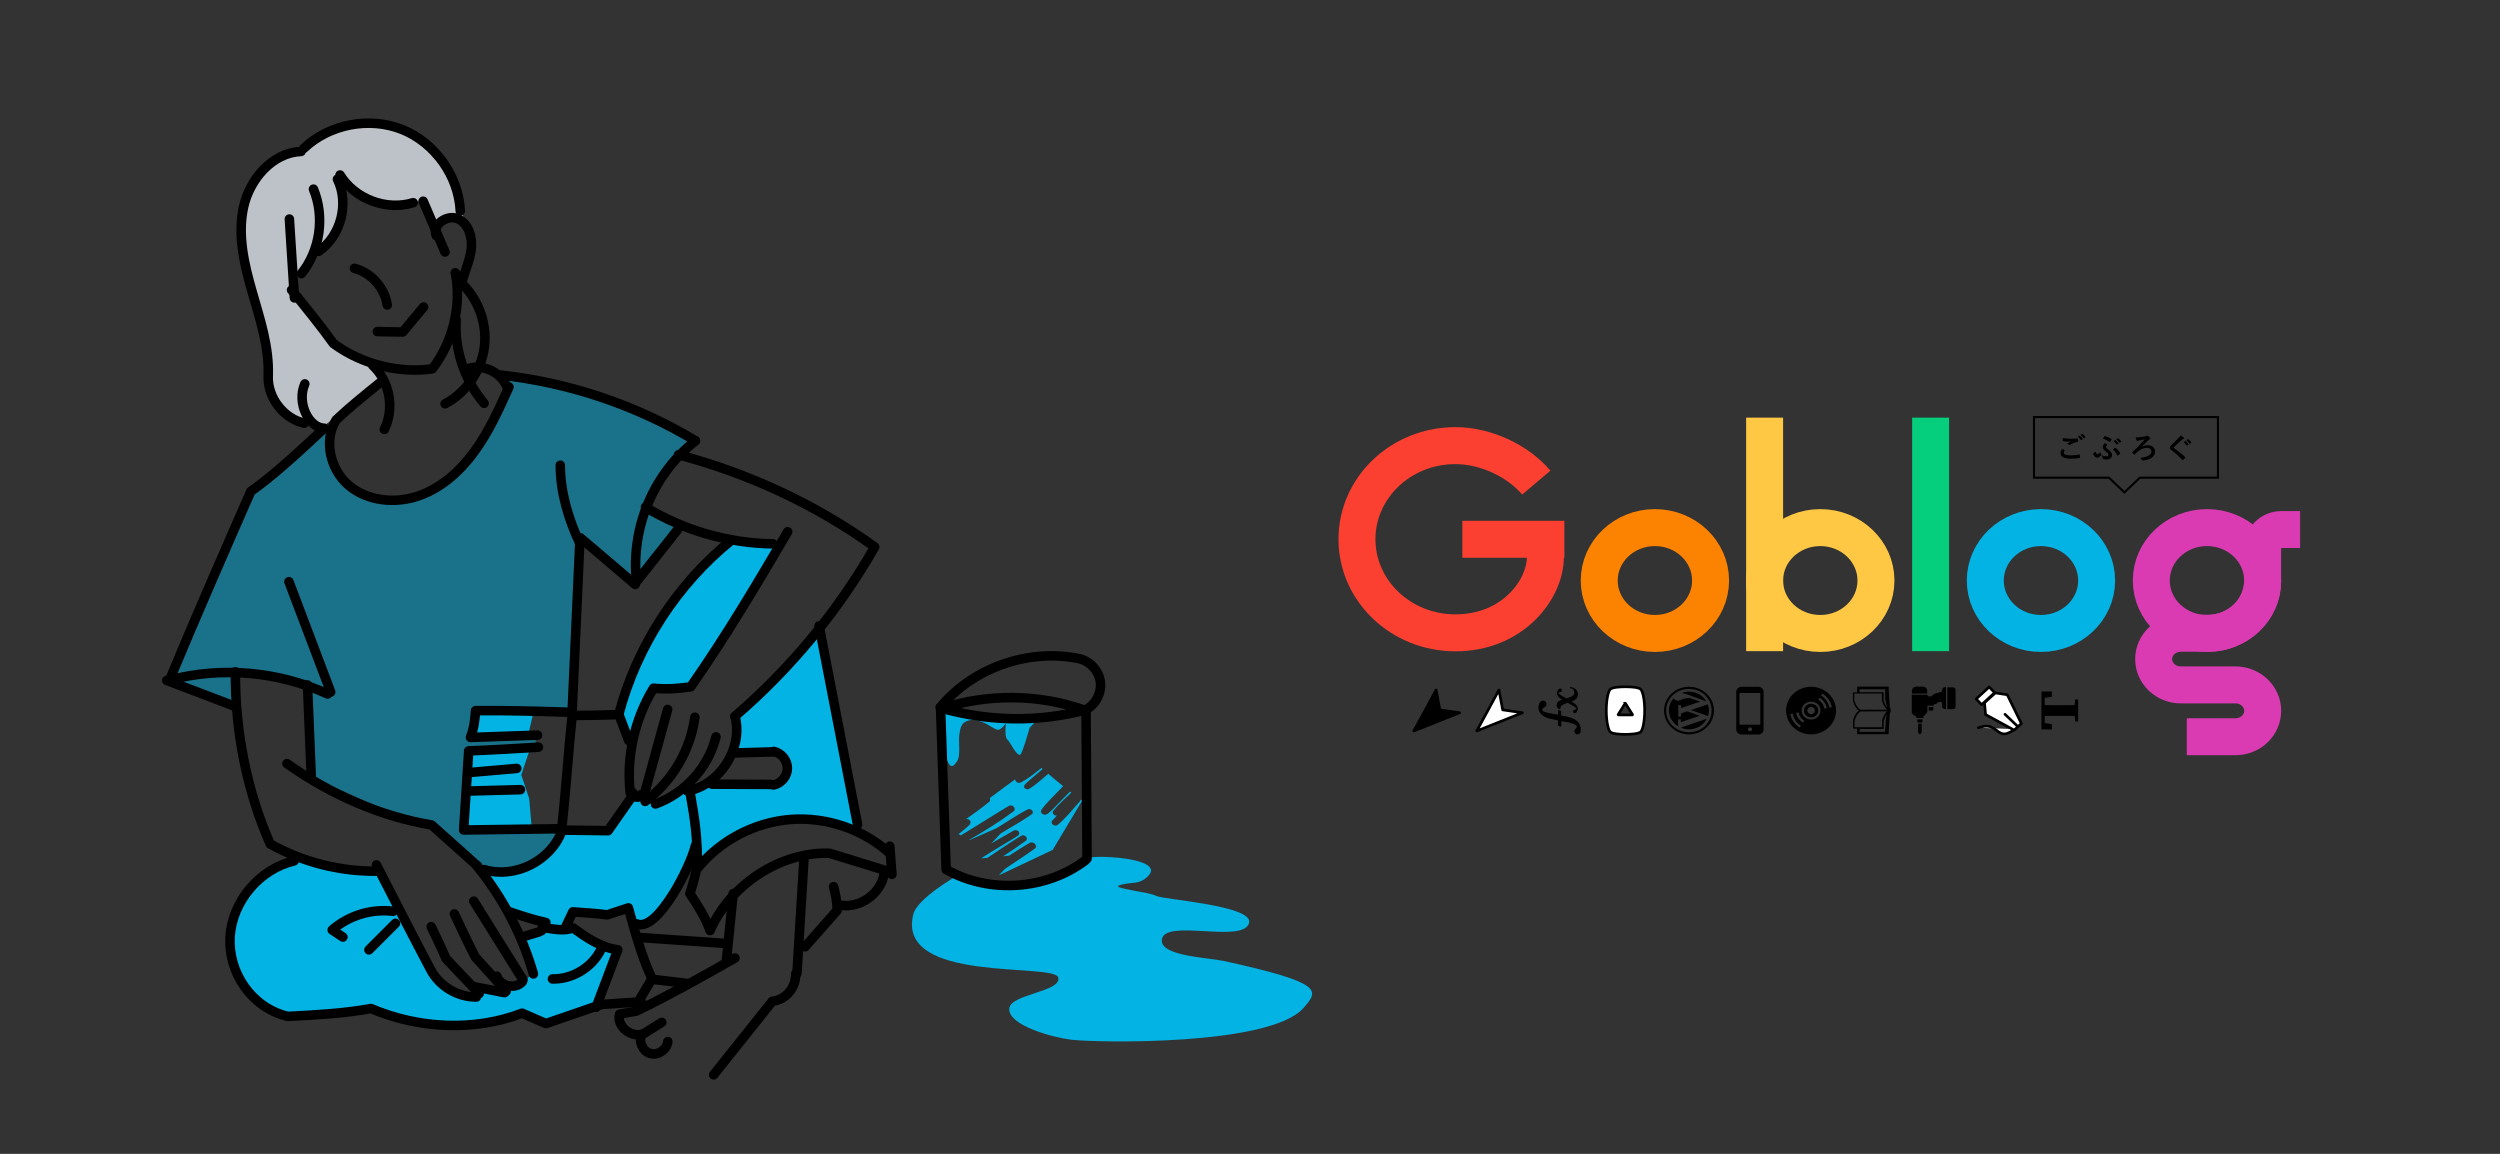<?xml version="1.0" encoding="UTF-8"?><svg xmlns="http://www.w3.org/2000/svg" viewBox="0 0 520 240"><rect x="0" y="0" width="520" height="240" fill="#333333" stroke="none"/><defs><style>.ab{fill:#bdc2c8;}.ac,.ad{fill:#02b3e3;}.ae,.af,.ag,.ah,.ai,.aj,.ak,.al,.am,.an,.ao{stroke-miterlimit:10;}.ae,.ap{fill:#fff;}.ae,.ap,.aq{stroke-width:.56px;}.ae,.ap,.aq,.ar,.al{stroke:#000;}.as{isolation:isolate;}.af{stroke:#fc8301;}.af,.ag,.ah,.ai,.aj,.at,.ak,.ar,.al,.am,.an,.ao{fill:none;}.af,.ag,.ah,.ai,.aj,.ak,.am,.an,.ao{stroke-width:7.69px;}.ag,.aj{stroke:#da3bb2;}.ag,.ak,.ao{mix-blend-mode:multiply;}.ah{stroke:#05ce7c;}.ad{opacity:.5;}.ai{stroke:#02b3e3;}.ap,.aq,.ar{stroke-linecap:round;stroke-linejoin:round;}.ak,.am{stroke:#fb4031;}.ar{stroke-width:1.98px;}.al{stroke-width:.44px;}.an,.ao{stroke:#fec845;}</style></defs><g class="as"><g id="b"><g id="c"><rect class="at" width="520" height="240"/><g id="d"><g id="e"><g id="f"><g><g id="g"><polygon class="al" points="461.33 86.75 423.07 86.75 423.07 99.35 438.65 99.35 441.88 102.42 445.1 99.35 461.33 99.35 461.33 86.75"/></g><g id="h"><g><path d="M428.93,93.36c.16,.08,.32,.16,.48,.24,.03,.02,.05,.04,.05,.06,0,.01,0,.03-.02,.05-.11,.16-.17,.31-.17,.45,0,.2,.13,.35,.39,.43,.24,.08,.6,.12,1.09,.12,.58,0,1.14-.06,1.69-.17,.02,0,.04,0,.06,0,.04,0,.07,.02,.08,.06,.05,.18,.08,.37,.1,.58h0c0,.05-.04,.08-.11,.09-.55,.09-1.16,.14-1.83,.14-1.43,0-2.15-.4-2.15-1.2,0-.24,.11-.52,.33-.85Zm.14-2.25c.46,.1,1.04,.15,1.75,.15,.38,0,.82-.02,1.3-.05h.02s.07,.02,.08,.07c.03,.18,.05,.35,.05,.5,0,.08-.04,.12-.11,.13-.49,.07-1,.26-1.53,.59-.05,.03-.1,.05-.16,.05-.04,0-.09-.01-.13-.04-.14-.09-.29-.15-.44-.19,.34-.21,.61-.38,.82-.49-.09,.01-.24,.02-.46,.02-.4,0-.78-.03-1.15-.1-.06-.01-.08-.05-.08-.11s0-.24,.03-.53Zm3.12-.28l.33-.22s.02-.01,.04-.01c.02,0,.04,0,.06,.03,.21,.16,.41,.37,.59,.64,.01,.02,.02,.03,.02,.04,0,.02-.01,.03-.04,.05l-.26,.19s-.03,.02-.05,.02c-.02,0-.04-.01-.06-.04-.19-.28-.4-.51-.63-.69Zm.57-.39l.31-.21s.03-.01,.04-.01c.01,0,.03,0,.05,.03,.24,.17,.44,.38,.59,.61,.01,.02,.02,.04,.02,.05,0,.02-.01,.04-.04,.06l-.25,.19s-.04,.02-.05,.02c-.02,0-.04-.01-.05-.04-.17-.27-.38-.49-.63-.68Z"/><path d="M436.85,94.01c.05,.19,.12,.34,.21,.45,.04,.04,.06,.08,.06,.11,0,.03-.02,.07-.05,.12-.1,.12-.2,.21-.3,.28-.19,.15-.36,.22-.52,.22-.4,0-.69-.26-.86-.78,0-.03,0-.05,0-.06,0-.02,0-.04,.03-.05,.09-.08,.21-.18,.38-.3,.02-.02,.04-.03,.06-.03,.02,0,.03,.02,.04,.05,.13,.31,.26,.47,.36,.47,.08,0,.15-.03,.22-.08,.15-.12,.28-.25,.39-.39Zm.35,.71c.33,.13,.63,.2,.9,.2,.3,0,.46-.11,.46-.34,0-.11-.05-.21-.14-.31-.07-.08-.23-.22-.48-.41-.21-.17-.36-.32-.45-.46-.07-.12-.1-.24-.1-.37,0-.3,.14-.6,.43-.89,.2,.13,.35,.24,.45,.33,.02,.02,.02,.03,.02,.05,0,0-.01,.03-.04,.07-.12,.14-.18,.28-.18,.42,0,.08,.04,.16,.13,.24,.07,.07,.2,.17,.39,.32,.29,.22,.49,.42,.6,.61,.08,.14,.13,.3,.13,.48,0,.31-.14,.55-.41,.72-.21,.13-.47,.2-.76,.2-.26,0-.49-.03-.69-.1-.06-.02-.09-.06-.1-.12-.04-.29-.09-.5-.16-.62Zm.19-3.49c.19-.27,.3-.43,.34-.49,.02-.03,.04-.04,.08-.04,.01,0,.03,0,.05,0,.48,.16,.91,.35,1.29,.59,.04,.02,.06,.05,.06,.09,0,.02,0,.04-.02,.06-.03,.08-.13,.22-.28,.43-.03,.04-.06,.06-.08,.06-.02,0-.05-.01-.09-.04-.4-.27-.84-.49-1.34-.67Zm2.09,2.25c.08-.06,.23-.17,.46-.33l.06-.02s.03,0,.04,.02c.43,.33,.75,.7,.96,1.12,.01,.02,.02,.04,.02,.05,0,.02-.02,.05-.05,.08-.09,.1-.25,.22-.46,.35-.02,.01-.04,.02-.05,.02-.03,0-.06-.02-.08-.07-.22-.48-.52-.88-.91-1.21Zm.14-1.73l.33-.22s.02-.01,.04-.01c.01,0,.03,0,.05,.03,.21,.16,.41,.37,.59,.64,.01,.02,.02,.03,.02,.04,0,.02-.01,.04-.03,.05l-.26,.19s-.04,.02-.05,.02c-.02,0-.04-.01-.06-.04-.19-.28-.4-.51-.63-.69Zm.57-.39l.31-.21s.03-.01,.04-.01c.01,0,.03,0,.06,.03,.24,.17,.44,.38,.59,.61,.01,.02,.02,.04,.02,.05,0,.02-.01,.04-.04,.06l-.25,.19s-.04,.02-.05,.02c-.02,0-.04-.01-.06-.04-.17-.26-.38-.49-.63-.68Z"/><path d="M444.19,90.98c.32,0,.59-.01,.83-.04,.46-.05,.87-.11,1.21-.17,.17-.03,.28-.06,.34-.11,.03-.03,.07-.04,.11-.04,.03,0,.07,.01,.11,.05,.17,.11,.31,.25,.42,.4,.03,.03,.04,.07,.04,.11,0,.07-.04,.12-.13,.17-.04,.03-.13,.09-.24,.19-.11,.11-.58,.57-1.43,1.39l.02,.02c.41-.23,.83-.34,1.28-.34,.48,0,.86,.14,1.14,.42,.24,.24,.37,.55,.37,.93,0,.51-.24,.93-.72,1.26-.41,.28-.98,.47-1.71,.57-.05,0-.08,.01-.11,.01-.05,0-.1-.03-.14-.1-.09-.16-.23-.31-.43-.45,1.56-.19,2.34-.65,2.34-1.38,0-.25-.1-.44-.29-.57-.16-.11-.36-.16-.61-.16-.35,0-.71,.08-1.08,.24-.3,.13-.57,.3-.83,.52-.25,.21-.45,.4-.61,.59-.04,.04-.07,.07-.1,.07s-.05-.01-.08-.04c-.14-.12-.26-.24-.36-.36-.03-.04-.04-.06-.04-.07,0-.02,.02-.04,.05-.07,.32-.28,.7-.64,1.14-1.08,.41-.42,.89-.95,1.44-1.57-.26,.05-.66,.13-1.19,.24-.1,.03-.18,.05-.24,.08-.06,.03-.1,.04-.13,.04-.05,0-.09-.04-.13-.11-.06-.1-.14-.31-.24-.63Z"/><path d="M453.55,90.58c.29,.16,.52,.31,.69,.45,.03,.03,.05,.06,.05,.09,0,.05-.03,.09-.09,.11-.1,.05-.2,.12-.3,.21-.68,.58-1.25,1.1-1.71,1.54-.05,.06-.08,.11-.08,.13,0,.03,.03,.07,.08,.11,.96,.66,1.73,1.28,2.33,1.87,.03,.04,.04,.06,.04,.08,0,.02-.01,.04-.04,.07-.17,.17-.31,.31-.43,.41-.04,.03-.07,.05-.08,.05-.02,0-.04-.02-.08-.05-.7-.74-1.45-1.41-2.27-2.01-.22-.16-.33-.33-.33-.5,0-.09,.03-.19,.09-.28,.04-.06,.11-.14,.21-.25,.16-.16,.44-.44,.85-.85,.31-.31,.56-.56,.74-.75,.15-.16,.27-.31,.33-.45Zm.66,1.38l.33-.22s.02-.01,.04-.01c.02,0,.03,0,.05,.03,.21,.16,.41,.37,.59,.64,.01,.02,.02,.03,.02,.04,0,.02-.01,.04-.04,.05l-.26,.19s-.04,.02-.05,.02c-.02,0-.04-.01-.06-.04-.19-.28-.4-.51-.63-.69Zm.58-.39l.31-.21s.03-.01,.04-.01c.01,0,.03,0,.06,.03,.24,.17,.44,.38,.59,.61,.01,.02,.02,.04,.02,.05,0,.02-.01,.04-.04,.06l-.25,.19s-.04,.02-.05,.02c-.02,0-.04-.01-.06-.04-.17-.26-.38-.49-.62-.68Z"/></g></g></g></g><g><g id="i"><line class="am" x1="304.17" y1="112.17" x2="325.39" y2="112.17"/><path class="ak" d="M319.55,100.38c-3.75-4.43-10.38-7.69-16.83-7.69-11.31,0-20.47,8.72-20.47,19.47s9.17,19.47,20.47,19.47c12.06,0,18.72-9.14,18.72-15.77v-7.45"/></g><g id="j"><ellipse class="af" cx="344.22" cy="120.75" rx="11.58" ry="11.01"/></g><g id="k"><ellipse class="an" cx="378.62" cy="120.75" rx="11.58" ry="11.01"/><line class="ao" x1="367.04" y1="86.87" x2="367.04" y2="135.44"/></g><g id="l"><line class="ah" x1="401.57" y1="86.87" x2="401.57" y2="135.44"/></g><g id="m"><ellipse class="ai" cx="424.52" cy="120.75" rx="11.58" ry="11.01"/></g><g id="n"><path class="aj" d="M478.42,110.14h-3.84c-2.18,0-3.95,1.68-3.95,3.75v6.99c0,5.99-5.1,10.84-11.4,10.84h-5.62c-3.12,0-5.65,2.4-5.65,5.37h0c0,2.97,2.53,5.37,5.65,5.37h11.36c3.13,0,5.67,2.41,5.67,5.39h0c0,2.98-2.54,5.39-5.67,5.39h-10.12"/><ellipse class="ag" cx="459.05" cy="120.75" rx="11.58" ry="11.01"/></g><g id="o"><polygon id="p" class="aq" points="298.71 143.52 299.49 147.65 303.6 148.25 298.83 150.14 294.06 152.04 296.4 147.8 298.71 143.52"/><polygon id="q" class="ap" points="311.78 143.52 312.56 147.65 316.67 148.25 311.93 150.14 307.16 152.04 309.47 147.8 311.78 143.52"/><path id="r" d="M324.72,147.91v.93c.66,.11,1.29,.22,1.56,.3,1.21,.3,2.66,1,2.5,2.94-.04,.33-.27,.63-.63,.67-.35,.04-.66-.26-.7-.6,0-.19,.08-.37,.23-.52,.12-.11,.23-.19,.31-.45-.08-.63-1.33-.82-2.03-.97-.23-.04-.7-.11-1.21-.22v1.15l-.7-.19v-1.12c-.82-.15-1.68-.33-2.07-.45-1.02-.3-1.96-1.08-1.99-2.12,0-.41,.08-.78,.27-1.12,.12-.22,.39-.37,.63-.41,.39-.04,.74,.26,.78,.67,0,.3-.16,.6-.39,.67-.47,.19-.66,.63-.31,.86,.31,.19,1.21,.41,2.15,.56,.27,.04,.63,.11,.98,.15v-.97l.63,.22Zm1.84-4.91c0,.11,.08,.22,.23,.22,.47-.07,.7,.48,.66,.89-.04,.67-.78,.89-1.53,1.12-.04,0-.08,.04-.12,.04-.23-.15-.51-.26-.66-.37-.39-.22-.78-.48-.9-.63,0,0-.2-.33,.31-.33,.16,0,.27-.11,.31-.26,.08-.19-.04-.37-.23-.45-.12-.04-.27,0-.35,.07-.16,.11-.31,.37-.39,.56-.16,.48,.12,1,.55,1.34,.12,.07,.31,.19,.51,.33-.51,.19-.98,.37-1.1,.74-.31,.82,.39,1.26,.59,1.26,.23,0-.12-.67,.82-1.04,.31-.11,.55-.22,.82-.3,.31,.15,.63,.33,.86,.48,.39,.22,.82,.48,.9,.63,.12,.15-.04,.33-.31,.33-.16,0-.27,.11-.31,.26-.04,.19,.04,.37,.23,.45,.12,.04,.27,0,.35-.07,.16-.11,.31-.37,.35-.56,.16-.48-.12-1-.55-1.34-.16-.11-.43-.26-.74-.45,.08-.04,.12-.04,.2-.07,.82-.3,1.25-.93,1.13-1.64-.16-.97-1.13-1.3-1.56-1.3,.08-.07-.08-.07-.08,.07Z"/><path id="s" class="ae" d="M334.89,143.41c-.43,.52-.78,2.31-.78,4.39s.35,3.87,.78,4.39c.39,.48,2.19,.56,3.21,.56s2.82-.11,3.21-.56c.43-.52,.78-2.31,.78-4.39s-.35-3.87-.78-4.39c-.39-.48-2.19-.56-3.21-.56s-2.82,.07-3.21,.56Zm3.21,2.9l1.45,2.31v.04l-.04,.04h-2.89s-.04,0-.04-.04v-.04l1.45-2.31,.04-.04s.04,0,.04,.04Z"/><path id="t" d="M346.12,147.8c0,2.72,2.35,4.95,5.2,4.95s5.2-2.23,5.2-4.95-2.35-4.95-5.2-4.95-5.2,2.19-5.2,4.95Zm8.53-3.2c.86,.82,1.37,1.93,1.37,3.2s-.55,2.38-1.37,3.2c-.86,.82-2.03,1.3-3.36,1.3s-2.5-.52-3.36-1.3c-.86-.82-1.37-1.93-1.37-3.2s.55-2.38,1.37-3.2c.86-.82,2.03-1.3,3.36-1.3s2.54,.48,3.36,1.3Zm-5.01,6.73l5.36-1.82c-.66,1.3-2.07,2.19-3.68,2.19-.59,0-1.17-.11-1.68-.37h0Zm2.07-6.06l1.92,.67-3.99,1.34v-.63h-.55v2.42h.55v-.67l1.29-.45,2.62,.93-3.95,1.34v-.6h-.55v1.45c-1.13-.71-1.92-1.9-1.92-3.31,0-.97,.39-1.86,1.02-2.57,.12,.63,1.13,.67,1.6,.33,.59-.33,1.45-.37,1.96-.26Zm-.39-1.41c1.56,0,2.89,.82,3.6,2.01l-.55-.19-2.39-.86s-1.45-.6-2.15-.67h-.04c.47-.19,.98-.3,1.53-.3Zm.39,3.83l3.52-1.19c.16,.41,.23,.82,.23,1.26,0,.41-.08,.82-.2,1.19l-.9-.33-2.66-.93Z"/><path id="u" d="M365.72,142.85h-3.48c-.59,0-1.1,.45-1.1,1.04v7.85c0,.56,.47,1.04,1.1,1.04h3.48c.59,0,1.1-.45,1.1-1.04v-7.85c0-.6-.51-1.04-1.1-1.04Zm-1.72,9.26c-.23,0-.43-.19-.43-.41s.2-.41,.43-.41,.43,.19,.43,.41-.2,.41-.43,.41Zm2.15-7.96v6.58h-4.34v-6.58h4.34Z"/><path id="v" d="M371.5,147.8c0,2.72,2.35,4.95,5.2,4.95s5.2-2.23,5.2-4.95-2.35-4.95-5.2-4.95-5.2,2.19-5.2,4.95Zm3.05,3.09l.04,.04-.27,.41-.04-.04c-.98-.63-1.68-1.64-1.88-2.75v-.04l.51-.07v.04c.16,.97,.74,1.86,1.64,2.42Zm.74-.97l-.27,.41-.04-.04c-.7-.45-1.21-1.15-1.37-1.97v-.07l.51-.07v.07c.12,.67,.55,1.26,1.13,1.64l.04,.04Zm1.41-.26c-1.1,0-1.96-.82-1.96-1.86s.86-1.86,1.96-1.86,1.96,.82,1.96,1.86-.86,1.86-1.96,1.86Zm3.25-2.34l-.51,.07v-.07c-.12-.71-.55-1.34-1.17-1.75l-.04-.04,.27-.41,.04,.04c.74,.48,1.25,1.23,1.41,2.05v.11Zm-.82-3.01c.98,.63,1.68,1.64,1.88,2.75v.04l-.51,.07v-.04c-.2-1-.78-1.86-1.68-2.42l-.04-.04,.27-.41,.08,.04Zm-3.48,2.49c-.27,.26-.43,.63-.43,1,0,.41,.16,.74,.43,1s.66,.41,1.06,.41c.43,0,.78-.15,1.06-.41,.27-.26,.43-.63,.43-1,0-.41-.16-.74-.43-1s-.66-.41-1.06-.41c-.43-.04-.78,.15-1.06,.41Zm1.84,1c0,.41-.35,.74-.78,.74s-.78-.33-.78-.74,.35-.74,.78-.74c.43-.04,.78,.3,.78,.74Z"/><path id="w" d="M386.25,144.01h-.7s-.08,0-.12,.04c-.04,.04-.04,.07-.04,.11v1.34c0,.07,0,.15,.04,.26,.04,.15,.08,.37,.16,.56,.12,.3,.27,.63,.51,.93,.12,.15,.23,.3,.35,.41,.04,.04,.12,.11,.2,.15-.16,.11-.27,.22-.39,.33-.27,.3-.47,.71-.63,1.04-.08,.19-.12,.33-.16,.48,0,.07-.04,.15-.04,.22v1.53s0,.07,.04,.11,.08,.04,.12,.04h.7v1.15h6.53l.27-4.5h.16v-.45h0v-.45h-.16l-.27-4.5h-6.53v1.19h-.04Zm6.26,4.5c-.08,.26-.12,.52-.2,.78-.04,.26-.08,.48-.08,.71-.04,.37-.04,.97-.08,1.49,0,.3-.04,.6-.04,.74h-5.32v-.6h4.85s.08,0,.12-.04c.04-.04,.04-.07,.04-.11v-1.34s0-.11,.04-.19c.04-.15,.08-.3,.16-.48,.12-.37,.27-.67,.51-.97-.04,0,0-.04,0,0t0,0Zm0-.56l-.2,.19c-.27,.3-.47,.71-.63,1.04-.08,.19-.12,.33-.16,.48-.04,.07-.04,.15-.04,.22v1.38h-5.75v-1.19s0-.11,.04-.19c.04-.15,.08-.3,.16-.48,.12-.3,.27-.6,.47-.86,.08-.15,.2-.26,.31-.33s.2-.15,.31-.22l5.48-.04h0Zm0-.33h-5.52c-.16-.07-.35-.22-.51-.41-.23-.26-.43-.63-.59-.97-.08-.15-.12-.33-.16-.45,0-.07-.04-.11-.04-.19v-1.34h5.75v1.19c0,.07,0,.15,.04,.26,.04,.15,.08,.37,.16,.56,.12,.3,.27,.63,.51,.93,.12,.19,.23,.3,.35,.41Zm-.39-4.24v1.82c.04,.22,.04,.45,.12,.71,.08,.41,.16,.82,.27,1.19v.04c-.2-.26-.39-.6-.51-.89-.08-.15-.12-.33-.16-.45,0-.07-.04-.11-.04-.19v-1.49s0-.07-.04-.11-.08-.04-.12-.04h-4.85v-.6h5.32Z"/><path id="x" d="M398.81,150.14v-.52h1.06v.52c0,.07-.08,.15-.16,.15h-.74c-.08,0-.16-.07-.16-.15Zm.51,2.6l.39-.3v-1.9h-.74v1.9l.35,.3Zm1.84-5.65v.71h.7c.16,0,.27-.11,.27-.26v-.48l-.98,.04h0Zm-3.48-3.42v.6h3.17v-.6c0-.48-.39-.86-.9-.86h-1.41c-.47,.04-.86,.41-.86,.86Zm6.3-.19v.04c0,.22-.16,.45-.43,.48l-.35,.07c-.35,.07-.66,.15-.94,.33l-.51,.37c-.2,.11-.43,.15-.66,.04-.12-.07-.2-.15-.23-.3h-3.21v3.65c.12,.6,.94,.86,.94,.86v.33h1.45v-.33s.86-.67,.86-1.12v-1.12h1.25s.12-.33,.43-.37c.31-.04,.43-.19,.47-.26,.08-.07,.2-.11,.39-.15,.35-.07,.51,.11,.51,.3v.63c0,.3,.23,.52,.55,.52h.27v-4.54h-.27c-.23,.04-.51,.26-.51,.56Zm2.23,4.02c.31,0,.55-.22,.55-.52v-3.5c0-.3-.23-.52-.55-.52h-1.17v4.54h1.17Z"/><path id="y" class="ap" d="M414.88,144.08l-2.7,2.49-1.13-1.19,2.7-2.49,1.13,1.19Zm.16,.04l-2.27,2.05,.23,2.46,5.95,3.24,1.49-1.38-2.93-5.99-2.46-.37Zm4.58,6.92l-2.58-2.46m-5.55,2.79c.7-.26,1.68-.48,2.58-.19,.47,.19,.7,.33,1.02,.6,1.64,1.3,2.07,1.08,4.11-.11"/><path id="z" d="M425.29,151.26l-.66-.97,2.15,.33v1.12l-2.15-.04v-7.85l2.15-.04v1.12l-2.15,.33,.66-.97v6.96Zm6.18-3.76l.16-2.01h.63v4.58h-.63l-.16-1.97v-.6Zm-3.25,1.41c-1.21,0-2.43,0-3.6,.04v-2.31c1.17,.04,2.39,.04,3.6,.04h.43c1.21,0,2.43,0,3.6-.04v2.31c-1.17-.04-2.39-.04-3.6-.04h-.43Z"/></g></g></g></g><g id="aa"><polygon class="ad" points="69.06 88.46 52.15 102.63 35.7 141.03 48.5 146.98 49.41 139.43 64.72 142.86 65.18 161.84 84.83 170.52 91.23 171.66 99.46 180.12 107.46 181.27 115.46 176.01 116.75 172.95 96.66 171.95 97.11 155.86 111.38 155.23 111.47 152.59 98.55 153.39 99.29 148.04 118.93 147.23 121.11 112.51 131.09 120.81 135.54 117.75 141.47 109.84 134.75 106.18 138.01 97.78 144.23 91.75 138.8 88 122.59 81.87 112.51 79.5 104.8 78.01 105.4 82.26 101.54 88.79 98.58 94.32 94.03 99.26 88.4 102.53 77.43 103.61 71.6 100.25 69.23 94.91 69.06 88.46"/><polygon class="ab" points="62.77 31.82 56.51 33.68 51.19 41.01 50.39 50.19 51.85 58.85 55.85 69.9 56.11 79.35 58.64 85.07 63.57 88.27 67.43 88.53 73.68 83.74 79.4 79.48 77.01 75.89 69.56 72.42 63.83 64.7 60.64 61.38 62.37 56.45 65.3 52.32 68.36 50.33 71.42 44.6 70.49 36.75 75.68 41.54 81.93 42.74 87.39 41.81 90.45 46.2 96.43 45.27 94.32 37.27 88.85 31.29 83.13 26.63 78.47 25.56 69.32 26.91 66.2 28.11 62.77 31.82"/><polygon class="ac" points="110.2 155.88 108.43 161.19 110.08 166.14 110.55 171.68 97.11 172.39 97.11 156.35 110.2 155.88"/><polygon class="ac" points="109.76 153.39 111.02 147.86 99.35 147.86 97.7 153.05 109.76 153.39"/><polygon class="ac" points="61.41 178.05 50.67 185.68 48.18 195.65 50.05 204.99 53.94 208.57 57.95 211.3 68.27 210.93 76.37 209.46 84.11 211.92 93.57 213.51 103.4 212.28 108.56 210.69 113.23 212.41 122.32 210.07 124.9 207.37 128.22 197.42 119.49 192.99 113.97 193.24 109.17 194.71 110.77 202.7 105.98 206.02 104.25 207.31 98.38 205.63 98.77 207.56 93.54 206.53 88.32 201.18 83.16 189.24 78.51 180.92 67.61 180.21 61.41 178.05"/><polygon class="ac" points="100.82 181.35 106.39 189.3 112.89 191.4 113.43 193.32 117.91 193.23 119.92 189.21 127.24 189.76 130.53 188.48 132.08 191.68 135.01 191.5 142.05 181.44 144.42 175.22 143.33 165.44 142.55 164.02 136.29 167.54 133.55 166.53 131.08 165.62 127.24 172.66 117.64 173.21 114.99 176.68 112.06 179.88 106.3 181.89 100.82 181.35"/><polygon class="ac" points="129.14 148.13 130.88 152.82 135.22 143.44 144.17 142.39 161.62 113.65 151.89 112.78 144.86 118.86 137.83 127.2 133.23 136.31 129.14 148.13"/><polygon class="ac" points="143.73 164.89 145.55 179.3 151.98 174.61 160.84 170.97 169.35 170.27 178.11 172.18 170.3 131.02 165.18 136.92 159.97 142.13 154.93 146.39 152.59 148.39 152.87 156.96 157.71 156.38 162.57 156.98 163.44 162.02 159.62 163.84 150.76 162.98 147.55 162.98 143.73 164.89"/><g><path class="ac" d="M196.26,154.53s.42,4.45,1.64,4.81c.46,.14,1.17-.92,1.36-1.36,.51-1.19,.09-3.88,.28-5.15,.16-1.07,.31-2.22,1.27-2.71,2.58-1.32,5.41,1.28,6.49,1.63,.94,.31,1.93-1.36,1.93-1.36,0,0-.35,2.83,.28,3.4s2.04,3.71,2.73,3.15c.5-.4,1.91-5.53,1.91-5.53l1.64-1.76-5.38-.4-14.61-2.1,.45,7.36Z"/><path class="ac" d="M199.17,182.09s-8.36,4.73-9.2,8.05c-3.69,14.58,29.49,9.99,30.16,13.23,.61,2.95-9.96,3.39-10.2,6.39-.29,3.6,9.31,6.07,12.89,6.5,5.1,.63,41.37,1.35,48.32-6.62,3.16-3.63,4.41-5.16-16.59-9.76-3.33-.73-13.18-.98-12.89-4.37,.39-4.61,17.12,.92,18.16-3.59,.83-3.59-17.88-4.8-19.33-5.58-1.54-.82-9.35-1.57-7.72-2.17,2.44-.9,4.18,.1,6.16-2.09,3.36-3.73-11.87-4.39-12.93-3.5-11.55,9.7-26.83,3.5-26.83,3.5Z"/><path class="ac" d="M224.75,166.29c0,.13-.02,.27-.11,.37-1.46,1.66-2.87,3.39-4.58,4.87-.27,.24-.71,.24-1.01,.05-.28-.18-.42-.59-.2-.85,.32-.37,.65-.73,.97-1.09-.19,.01-.37-.03-.54-.13-.29-.19-.42-.59-.2-.86,1.1-1.36,2.46-2.55,3.76-3.78-.09-.07-.2-.14-.29-.21-.05,.05-.11,.11-.16,.16-.73,.74-1.46,1.49-2.19,2.24-.73,.75-1.45,1.55-2.3,2.21-.67,.52-1.73-.14-1.27-.84,.59-.88,1.39-1.68,2.14-2.47,.72-.76,1.45-1.5,2.18-2.25,.06-.06,.13-.13,.19-.19-.38-.31-.76-.62-1.14-.92-.67-.54-1.3-1.1-1.95-1.66-.63,.54-1.26,1.09-1.91,1.62-.67,.55-1.34,1.1-2.12,1.53-.29,.16-.67,.07-.88-.15-.23-.24-.16-.53,.05-.76,.56-.62,1.25-1.14,1.89-1.7,.6-.51,1.2-1.02,1.8-1.53-.08-.07-.17-.14-.26-.22-.18,.14-.35,.28-.53,.42-1.15,.92-2.37,1.88-3.72,2.58-.62,.32-1.23-.16-1.21-.65l-5.3,3.91c.15,.26,.15,.57-.12,.8-1.53,1.25-3.15,2.42-4.78,3.57,.23-.02,.47,.04,.67,.19,.36,.28,.29,.74,0,1.03-.7,.69-1.48,1.31-2.26,1.92l.48,.26c3.35-2,6.6-4.11,9.95-6.12,.78-.47,1.71,.59,1.01,1.12-2.88,2.16-6.03,4.09-9.22,5.94l.08,.04,5.59-2.47c.34-.21,.68-.42,1.02-.63,1.79-1.1,3.55-2.29,5.44-3.27,.7-.36,1.53,.52,.89,.99-1.72,1.23-3.63,2.28-5.45,3.39l-1.04,.63-1.98,2.1c1.56-.93,3.13-1.83,4.72-2.72,.35-.19,.84-.06,1.05,.23,.22,.33,.06,.68-.27,.89-2.5,1.59-5.14,3.02-7.59,4.68l1.36-.14c2.31-1.55,4.61-3.12,7-4.57,.72-.44,1.61,.56,.94,1.05-1.52,1.1-3.1,2.15-4.68,3.2l1.23-.12c1.39-.92,2.79-1.82,4.25-2.65,.83-.47,1.83,.64,1.07,1.19-2.02,1.45-4.11,2.82-6.19,4.21l-1.31,1.36,11.24-5.31,6.12-10.23c-.12-.08-.24-.17-.36-.26Z"/><path class="ar" d="M225.63,147.73c-9.46,2.4-19.51,2.45-29.7-.4,9.64-3.08,20.26-2.98,29.7,.4Z"/><path class="ar" d="M195.63,147.14c.4,11.15,.79,22.3,1.17,33.71,8.9,5.08,20.81,4.3,28.96-1.9"/><path class="ar" d="M225.9,147.62l.2,30.97"/><path class="ar" d="M195.56,147.13c6.83-8.23,18.32-12.28,28.8-10.15,2.33,.47,4.24,2.55,4.52,4.9,.28,2.36-1.08,4.83-3.23,5.84"/></g><path class="ar" d="M70.18,37.27c2.49,5.05,.74,11.79-3.88,15"/><path class="ar" d="M65.2,39.34c2.38,5.73,1.39,12.73-2.5,17.57"/><path class="ar" d="M60.19,45.56l1.05,16.41"/><path class="ar" d="M70.73,36.4c3.04,4.98,9.63,7.48,15.21,5.76"/><path class="ar" d="M60.65,60.31c3.09,3.81,6.19,7.62,8.68,11.12,6.02,4.48,13.96,6.26,20.6,5.28,4.01-5.25,5.86-12.11,5-18.66l-.24-1.31"/><path class="ar" d="M88.02,41.85l4.54,10.57"/><path class="ar" d="M90.73,49c-.9-2.28,2.33-4.5,4.55-3.47,2.22,1.03,3.03,3.86,2.74,6.29-.29,2.43-1.4,4.68-1.99,7.06"/><path class="ar" d="M62.62,31.5c-5.96,.25-10.68,5.74-11.96,11.57-1.28,5.83,.13,11.89,1.79,17.63,1.65,5.74,3.58,11.54,3.34,17.51-.18,4.46,3.14,8.81,7.49,9.82"/><path class="ar" d="M63.2,30.85c5.32-5.04,13.64-6.63,20.45-3.91,6.8,2.73,11.73,9.63,12.09,16.95"/><path class="ar" d="M94.88,66.51c-.39,6.25,1.74,12.62,5.81,17.38"/><path class="ar" d="M77.5,75.97c3.56,3.3,4.6,9.01,2.44,13.35"/><path class="ar" d="M79.04,79.6c-3.22,2.6-6.44,5.2-9.13,7.75-2.68,4.3-1.19,10.43,2.7,13.67,3.89,3.24,9.59,3.78,14.38,2.15,4.8-1.64,8.75-5.19,11.72-9.3,2.98-4.1,5.08-8.76,7.16-13.38"/><path class="ar" d="M97.15,76.74c3.28-1.22,7.38,.79,8.43,4.13"/><path class="ar" d="M63.4,79.85c-1.75,3.95,.86,9.18,4.05,9.22-5.31,4.94-10.63,9.89-15.29,13.15-5.63,12.85-11.27,25.69-16.89,39.22,10.86-2.83,22.68-1.79,32.87,2.91"/><path class="ar" d="M60.1,120.99l8.69,22.95"/><path class="ar" d="M34.69,141.53l14.28,5.43"/><path class="ar" d="M48.96,139.73c-.08,12.48,2.45,24.97,7.25,35.82,6.81,3.81,14.63,5.78,22.43,5.65"/><path class="ar" d="M63.96,142.47l.8,19.49"/><path class="ar" d="M59.69,158.83c9.11,6.46,19.56,11.01,30.09,12.77l9.61,8.59"/><path class="ar" d="M78.3,179.9c3.97,7.74,7.93,15.49,11.26,21.76,1.8,3.46,5.62,5.75,9.52,5.72"/><path class="ar" d="M89.69,192.75c1.07,2.22,2.14,4.44,3.09,6.66l6.89,7.25"/><path class="ar" d="M98.29,205.17l6.66,1.3"/><path class="ar" d="M94.51,190.1c1.52,3.22,3.04,6.44,4.34,8.95l6.42,7.13"/><path class="ar" d="M103.36,203.05c.63,2.11,3.84,2.81,5.28,1.16"/><path class="ar" d="M98.55,187.44l10.24,16.39"/><path class="ar" d="M99.11,180.02c5.42,6.61,9.48,14.34,11.84,22.56"/><path class="ar" d="M108.6,194.9l3.53-1.07"/><path class="ar" d="M105.97,189.65c2.44,.82,4.88,1.65,7.57,2.23l-.88,1.69"/><path class="ar" d="M103.82,77.98c14.41,1.52,28.48,6.27,40.85,13.71-8.59,6.69-13.49,17.84-12.29,29.31l8.56-10.82"/><path class="ar" d="M134.26,105.49c7.95,4.84,17.21,7.5,26.52,7.63"/><path class="ar" d="M141.13,94.6c14.71,3.88,28.71,10.44,40.81,19.17-7.6,13.3-17.5,25.29-29.12,35.26"/><path class="ar" d="M163.84,110.61c-6.39,10.85-12.79,21.69-20.18,32.25-2.23,.29-4.46,.59-7.73,.29-3.95,6.46-5.68,14.25-4.84,21.77"/><path class="ar" d="M138.87,147.56l-4.81,17.48"/><path class="ar" d="M131.63,164.87c-.35,.92,1.57,1.39,1.69,.41"/><path class="ar" d="M134.19,166.69c5.6-4.14,9.42-10.61,10.34-17.51"/><path class="ar" d="M136.35,167.23c6.13-2.22,11.01-7.63,12.57-13.96"/><path class="ar" d="M143,164.54c6.63-1.26,11.44-8.57,9.98-15.16"/><path class="ar" d="M152.84,156.61l8.11-.22"/><path class="ar" d="M148.09,163.11l12.27,.05"/><path class="ar" d="M160.94,156.29c1.6,.33,2.85,1.88,2.84,3.51,0,1.63-1.28,3.17-2.88,3.48"/><path class="ar" d="M131.1,166.18l-4.63,6.61c-3.56-.07-6.61-.09-9.65-.12,.9-8.35,1.36-15.9,2.19-23.85,3.04-.02,6.09-.05,9.72-.18l2.05,5.41"/><path class="ar" d="M118.63,148.15c-6.5-.2-13.01-.4-19.71-.34-.13,1.73-.26,3.46-1.06,5.58l13.94-.48"/><path class="ar" d="M112,155.41c-4.68,.29-9.36,.58-14.51,.77-.32,5.1-.64,10.19-1.05,16.46l19.9-.26"/><path class="ar" d="M97.48,160.7l10-.87"/><path class="ar" d="M97.39,164.54l10.86-.29"/><path class="ar" d="M120.74,111.88l11.39,9.69"/><path class="ar" d="M116.54,96.76c0,5.64,1.71,11.26,4.05,16.23l-1.57,34.6"/><path class="ar" d="M95.63,58.57c3.75,3.33,5.72,8.54,5.13,13.51-.6,4.97-3.75,9.57-8.18,11.91"/><path class="ar" d="M100.72,180.88c6.36,1.94,13.91-1.84,16.16-8.1"/><path class="ar" d="M128.72,148.52c3.75-14.13,12.08-26.99,23.44-36.18"/><path class="ar" d="M170.37,130.18l8.01,41.36"/><path class="ar" d="M143.64,165.43c.76,4.38,1.52,8.77,1.4,15.24,4.71-5.85,11.89-9.63,19.37-10.22,7.48-.58,15.16,2.04,20.72,7.09"/><path class="ar" d="M145.07,180.01c-.38,1.67-.76,3.34-1.57,5.86,1.57,2.38,3.14,4.76,4.19,7.69,4.29-9.82,14.97-16.46,24.86-16.08l12.87,3.96"/><path class="ar" d="M185.08,176.01l.43,5.86"/><path class="ar" d="M152.5,185.87l-1.43,14.15"/><path class="ar" d="M167.24,178.42l-1.47,24.02"/><path class="ar" d="M152.87,199.27c-6.84,3.88-13.69,7.75-20.51,11.04l-3.48,.63c-.79,2.86,3.26,5.6,5.73,3.61l3.04-1.9"/><path class="ar" d="M133.45,215.22c-.67,1.51,.28,3.51,1.88,3.92,1.59,.42,3.41-.85,3.57-2.49"/><path class="ar" d="M165.52,202.53c.03,2.74-1.88,5.4-4.88,5.74l-12.2,15.29"/><path class="ar" d="M183.93,181.57c-.55,4.15-4.9,7.38-9.02,6.72"/><path class="ar" d="M173.38,184.43c.37,1.42,.73,2.83,.73,4.95l-6.66,7.55"/><path class="ar" d="M61.18,179.06c-7.17,1.68-12.86,8.4-13.32,15.75-.46,7.35,4.34,14.74,11.98,16.6,5.95-.31,11.9-.63,17.32-1.64,10.02,4.26,21.58,4.76,31.43,.97l4.97,2.16,11.37-3.92"/><path class="ar" d="M112.81,192.87c2.35,.43,4.7,.86,6.35,.12,2.86,2.04,5.72,4.08,9.34,4.56l-4.52,11.97"/><path class="ar" d="M117.51,193.11l1.64-3.44c2.54,.17,5.09,.34,7.14,.62l4.41-1.45c1.41,5.13,2.81,10.25,4.92,14.73l-2.94,4.94"/><path class="ar" d="M124.45,208.97l8.93-.59"/><path class="ar" d="M133.14,195l18.07,1.26"/><path class="ar" d="M135.5,203.68l7.05,.82"/><path class="ar" d="M132.45,192.17c4.26,1.8,11.18-11.83,12.21-16.34"/><path class="ar" d="M81.78,189.55c-4.52-.57-9.25,.88-12.68,3.88l2.22,1.48"/><path class="ar" d="M82.26,192.05l-5.52,5.52"/><path class="ar" d="M124.95,197.59c-1.85,3.68-5.93,6.12-10.04,6.03"/><path class="ar" d="M78.49,68.97l5.28,.09,4.33-5.2"/><path class="ar" d="M80.55,63.43c-.53-3.57-3.33-6.7-6.83-7.62"/></g></g></g></g></svg>